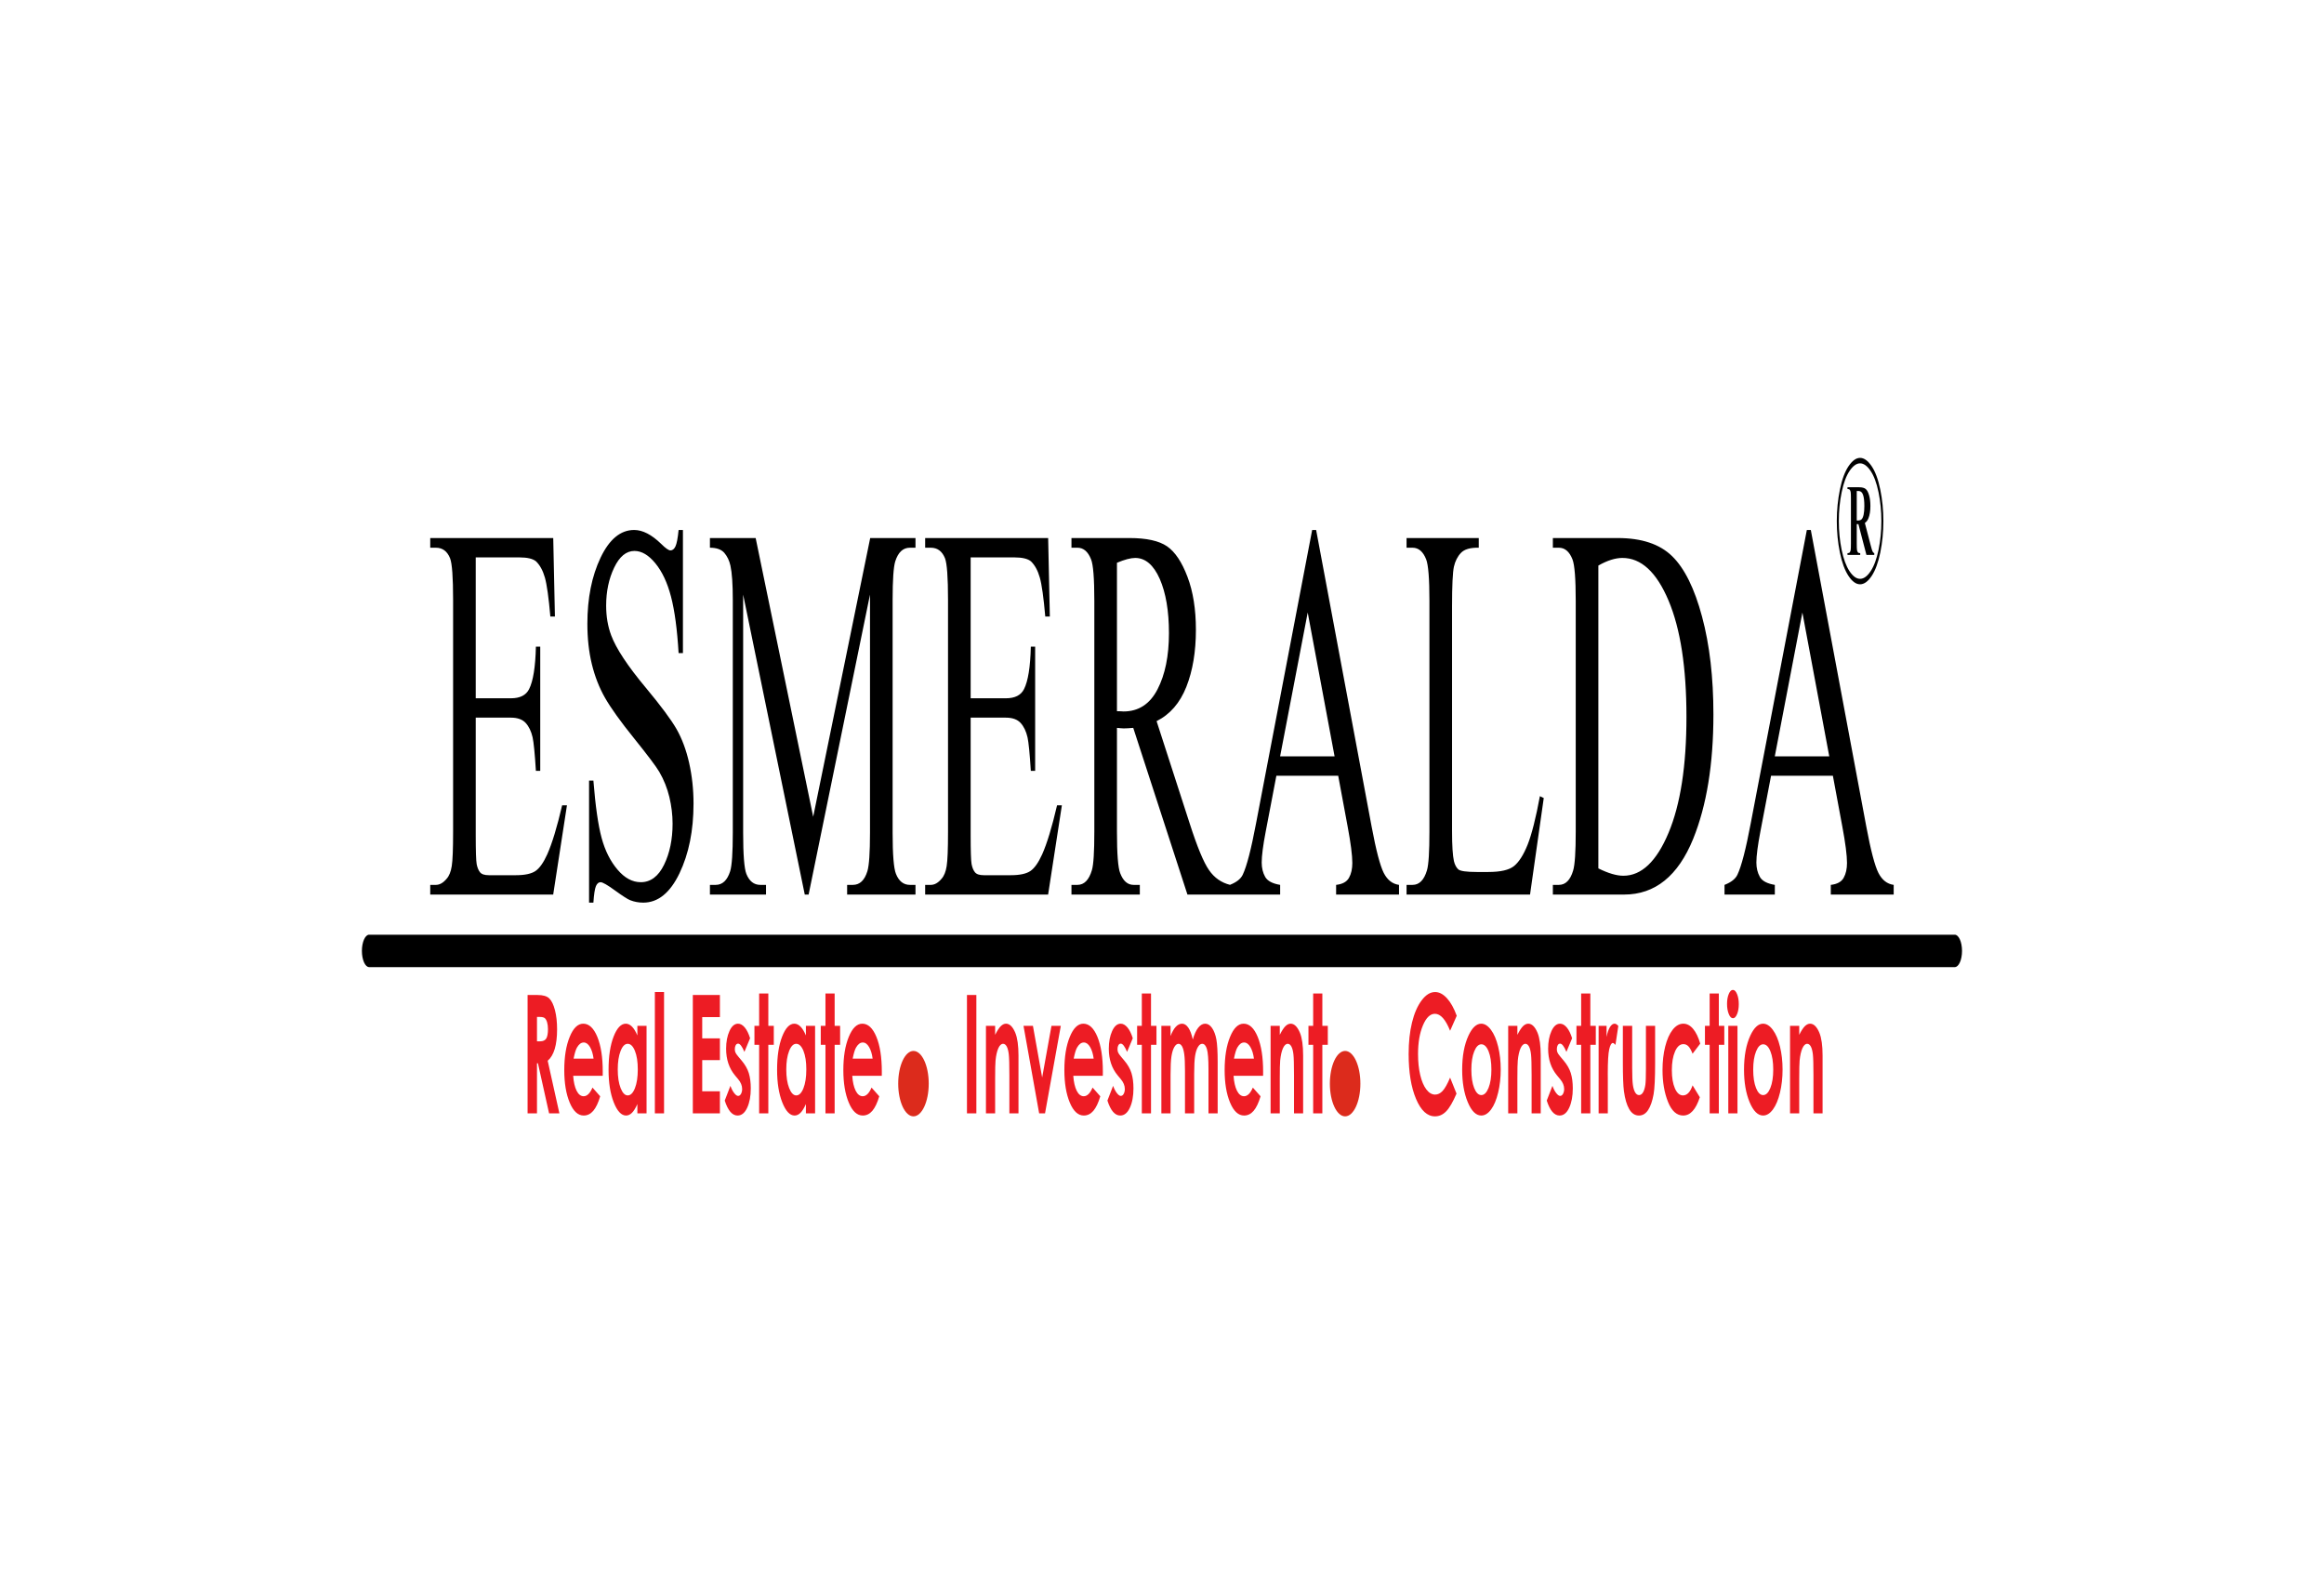 <?xml version="1.0" encoding="UTF-8"?>
<svg width="533px" height="361px" viewBox="0 0 533 361" version="1.1" xmlns="http://www.w3.org/2000/svg" xmlns:xlink="http://www.w3.org/1999/xlink">
    <!-- Generator: Sketch 55.1 (78136) - https://sketchapp.com -->
    <title>Artboard</title>
    <desc>Created with Sketch.</desc>
    <g id="Artboard" stroke="none" stroke-width="1" fill="none" fill-rule="evenodd">
        <rect fill="#FFFFFF" x="0" y="0" width="533" height="361"></rect>
        <g id="78817f72a9790c14c5f9e3fc17f246ef" transform="translate(83, 105)" fill-rule="nonzero">
            <path d="M38,123.172 L40.3,123.172 C41.557,123.172 42.455,123.437 42.988,123.972 C43.524,124.508 43.952,125.403 44.277,126.644 C44.602,127.886 44.765,129.354 44.765,131.055 C44.765,132.839 44.586,134.332 44.229,135.529 C43.87,136.733 43.331,137.641 42.611,138.252 L45.296,150.319 L42.93,150.319 L40.374,138.825 L40.155,138.825 L40.155,150.319 L38,150.319 L38,123.172 Z M40.155,133.797 L40.841,133.797 C41.538,133.797 42.016,133.582 42.281,133.147 C42.542,132.713 42.674,131.994 42.674,130.986 C42.674,130.394 42.608,129.877 42.479,129.436 C42.349,128.995 42.175,128.68 41.956,128.491 C41.739,128.295 41.338,128.201 40.754,128.201 L40.155,128.201 L40.155,133.797 Z M55.23,141.699 L48.457,141.699 C48.555,143.129 48.816,144.27 49.239,145.121 C49.661,145.965 50.202,146.387 50.857,146.387 C51.644,146.387 52.317,145.726 52.883,144.402 L54.652,146.4 C54.211,147.9 53.68,149.009 53.065,149.733 C52.447,150.452 51.715,150.811 50.868,150.811 C49.553,150.811 48.481,149.822 47.654,147.837 C46.828,145.858 46.413,143.375 46.413,140.394 C46.413,137.338 46.828,134.799 47.654,132.782 C48.481,130.759 49.516,129.751 50.765,129.751 C52.088,129.751 53.165,130.759 53.994,132.769 C54.823,134.786 55.238,137.439 55.238,140.747 L55.23,141.699 Z M53.131,137.767 C52.991,136.67 52.716,135.775 52.307,135.089 C51.895,134.401 51.42,134.061 50.876,134.061 C50.287,134.061 49.772,134.446 49.326,135.221 C49.048,135.7 48.79,136.55 48.552,137.767 L53.131,137.767 Z M63.179,130.243 L65.286,130.243 L65.286,150.319 L63.179,150.319 L63.179,148.183 C62.767,149.116 62.352,149.784 61.937,150.193 C61.523,150.603 61.071,150.811 60.588,150.811 C59.498,150.811 58.557,149.809 57.763,147.799 C56.968,145.795 56.572,143.299 56.572,140.319 C56.572,137.225 56.957,134.691 57.726,132.713 C58.494,130.74 59.426,129.751 60.525,129.751 C61.032,129.751 61.504,129.978 61.948,130.425 C62.392,130.873 62.801,131.553 63.179,132.448 L63.179,130.243 Z M60.958,134.364 C60.303,134.364 59.759,134.912 59.328,136.015 C58.895,137.111 58.679,138.523 58.679,140.243 C58.679,141.976 58.898,143.4 59.339,144.522 C59.78,145.637 60.321,146.198 60.966,146.198 C61.628,146.198 62.18,145.65 62.616,144.547 C63.054,143.451 63.274,142.008 63.274,140.224 C63.274,138.479 63.054,137.067 62.616,135.983 C62.18,134.906 61.626,134.364 60.958,134.364 Z M67.19,122.491 L69.297,122.491 L69.297,150.319 L67.19,150.319 L67.19,122.491 Z M75.896,123.172 L82.107,123.172 L82.107,128.239 L78.051,128.239 L78.051,133.116 L82.107,133.116 L82.107,138.107 L78.051,138.107 L78.051,145.253 L82.107,145.253 L82.107,150.319 L75.896,150.319 L75.896,123.172 Z M89.03,133.085 L87.726,136.216 C87.198,134.956 86.717,134.326 86.284,134.326 C86.049,134.326 85.864,134.446 85.729,134.685 C85.595,134.924 85.529,135.221 85.529,135.574 C85.529,135.845 85.571,136.09 85.656,136.317 C85.74,136.544 85.951,136.853 86.287,137.25 L87.058,138.17 C87.871,139.121 88.431,140.098 88.735,141.088 C89.038,142.083 89.189,143.243 89.189,144.579 C89.189,146.356 88.914,147.843 88.365,149.028 C87.816,150.219 87.079,150.811 86.155,150.811 C84.929,150.811 83.947,149.67 83.216,147.383 L84.517,144.005 C84.766,144.692 85.056,145.253 85.391,145.675 C85.724,146.097 86.02,146.312 86.279,146.312 C86.556,146.312 86.783,146.154 86.952,145.833 C87.124,145.511 87.208,145.146 87.208,144.73 C87.208,143.955 86.902,143.199 86.287,142.468 L85.576,141.617 C84.214,139.985 83.532,137.943 83.532,135.492 C83.532,133.91 83.789,132.555 84.301,131.433 C84.813,130.312 85.468,129.751 86.266,129.751 C86.812,129.751 87.324,130.041 87.808,130.614 C88.288,131.188 88.695,132.013 89.03,133.085 Z M91.106,122.832 L93.213,122.832 L93.213,130.243 L94.465,130.243 L94.465,134.591 L93.213,134.591 L93.213,150.319 L91.106,150.319 L91.106,134.591 L90.028,134.591 L90.028,130.243 L91.106,130.243 L91.106,122.832 Z M101.829,130.243 L103.937,130.243 L103.937,150.319 L101.829,150.319 L101.829,148.183 C101.417,149.116 101.003,149.784 100.588,150.193 C100.174,150.603 99.722,150.811 99.239,150.811 C98.148,150.811 97.208,149.809 96.413,147.799 C95.619,145.795 95.223,143.299 95.223,140.319 C95.223,137.225 95.608,134.691 96.376,132.713 C97.145,130.74 98.077,129.751 99.176,129.751 C99.683,129.751 100.155,129.978 100.599,130.425 C101.043,130.873 101.452,131.553 101.829,132.448 L101.829,130.243 Z M99.609,134.364 C98.954,134.364 98.41,134.912 97.979,136.015 C97.546,137.111 97.33,138.523 97.33,140.243 C97.33,141.976 97.549,143.4 97.99,144.522 C98.431,145.637 98.972,146.198 99.617,146.198 C100.279,146.198 100.831,145.65 101.267,144.547 C101.705,143.451 101.925,142.008 101.925,140.224 C101.925,138.479 101.705,137.067 101.267,135.983 C100.831,134.906 100.277,134.364 99.609,134.364 Z M106.316,122.832 L108.423,122.832 L108.423,130.243 L109.675,130.243 L109.675,134.591 L108.423,134.591 L108.423,150.319 L106.316,150.319 L106.316,134.591 L105.238,134.591 L105.238,130.243 L106.316,130.243 L106.316,122.832 Z M119.234,141.699 L112.461,141.699 C112.558,143.129 112.82,144.27 113.242,145.121 C113.665,145.965 114.206,146.387 114.861,146.387 C115.648,146.387 116.321,145.726 116.886,144.402 L118.655,146.4 C118.215,147.9 117.684,149.009 117.069,149.733 C116.451,150.452 115.719,150.811 114.871,150.811 C113.556,150.811 112.484,149.822 111.658,147.837 C110.831,145.858 110.417,143.375 110.417,140.394 C110.417,137.338 110.831,134.799 111.658,132.782 C112.484,130.759 113.519,129.751 114.769,129.751 C116.091,129.751 117.169,130.759 117.998,132.769 C118.827,134.786 119.242,137.439 119.242,140.747 L119.234,141.699 Z M117.135,137.767 C116.995,136.67 116.72,135.775 116.311,135.089 C115.899,134.401 115.423,134.061 114.879,134.061 C114.29,134.061 113.776,134.446 113.329,135.221 C113.052,135.7 112.793,136.55 112.556,137.767 L117.135,137.767 Z M138.769,123.172 L140.924,123.172 L140.924,150.319 L138.769,150.319 L138.769,123.172 Z M143.124,130.243 L145.231,130.243 L145.231,132.309 C145.709,131.351 146.144,130.69 146.533,130.312 C146.921,129.94 147.319,129.751 147.726,129.751 C148.561,129.751 149.271,130.444 149.852,131.83 C150.34,133.015 150.586,134.761 150.586,137.067 L150.586,150.319 L148.495,150.319 L148.495,141.541 C148.495,139.147 148.45,137.559 148.36,136.777 C148.27,135.99 148.112,135.391 147.89,134.981 C147.665,134.572 147.388,134.364 147.061,134.364 C146.633,134.364 146.266,134.704 145.96,135.385 C145.653,136.065 145.442,137.01 145.323,138.208 C145.262,138.838 145.231,140.193 145.231,142.278 L145.231,150.319 L143.124,150.319 L143.124,130.243 Z M151.737,130.243 L153.897,130.243 L156.015,142.09 L158.151,130.243 L160.293,130.243 L156.673,150.319 L155.326,150.319 L151.737,130.243 Z M169.926,141.699 L163.153,141.699 C163.25,143.129 163.512,144.27 163.934,145.121 C164.357,145.965 164.898,146.387 165.553,146.387 C166.34,146.387 167.013,145.726 167.578,144.402 L169.348,146.4 C168.907,147.9 168.376,149.009 167.761,149.733 C167.143,150.452 166.411,150.811 165.564,150.811 C164.249,150.811 163.177,149.822 162.35,147.837 C161.523,145.858 161.109,143.375 161.109,140.394 C161.109,137.338 161.523,134.799 162.35,132.782 C163.177,130.759 164.212,129.751 165.461,129.751 C166.784,129.751 167.861,130.759 168.69,132.769 C169.519,134.786 169.934,137.439 169.934,140.747 L169.926,141.699 Z M167.827,137.767 C167.687,136.67 167.412,135.775 167.003,135.089 C166.591,134.401 166.116,134.061 165.572,134.061 C164.983,134.061 164.468,134.446 164.022,135.221 C163.744,135.7 163.485,136.55 163.248,137.767 L167.827,137.767 Z M176.797,133.085 L175.492,136.216 C174.964,134.956 174.484,134.326 174.051,134.326 C173.816,134.326 173.631,134.446 173.496,134.685 C173.361,134.924 173.295,135.221 173.295,135.574 C173.295,135.845 173.338,136.09 173.422,136.317 C173.507,136.544 173.718,136.853 174.053,137.25 L174.824,138.17 C175.638,139.121 176.197,140.098 176.501,141.088 C176.805,142.083 176.955,143.243 176.955,144.579 C176.955,146.356 176.681,147.843 176.131,149.028 C175.582,150.219 174.846,150.811 173.921,150.811 C172.696,150.811 171.714,149.67 170.982,147.383 L172.284,144.005 C172.532,144.692 172.823,145.253 173.158,145.675 C173.491,146.097 173.787,146.312 174.045,146.312 C174.323,146.312 174.55,146.154 174.719,145.833 C174.89,145.511 174.975,145.146 174.975,144.73 C174.975,143.955 174.669,143.199 174.053,142.468 L173.343,141.617 C171.98,139.985 171.299,137.943 171.299,135.492 C171.299,133.91 171.555,132.555 172.068,131.433 C172.58,130.312 173.235,129.751 174.032,129.751 C174.579,129.751 175.091,130.041 175.574,130.614 C176.055,131.188 176.462,132.013 176.797,133.085 Z M178.872,122.832 L180.98,122.832 L180.98,130.243 L182.231,130.243 L182.231,134.591 L180.98,134.591 L180.98,150.319 L178.872,150.319 L178.872,134.591 L177.795,134.591 L177.795,130.243 L178.872,130.243 L178.872,122.832 Z M183.354,130.243 L185.461,130.243 L185.461,132.587 C185.823,131.635 186.224,130.923 186.668,130.457 C187.109,129.984 187.592,129.751 188.115,129.751 C188.64,129.751 189.118,130.06 189.541,130.677 C189.966,131.295 190.306,132.202 190.565,133.387 C190.901,132.202 191.312,131.295 191.801,130.677 C192.29,130.06 192.826,129.751 193.404,129.751 C194.003,129.751 194.531,130.085 194.986,130.746 C195.442,131.408 195.767,132.278 195.968,133.343 C196.166,134.414 196.266,136.153 196.266,138.561 L196.266,150.319 L194.159,150.319 L194.159,140.174 C194.159,137.905 194.04,136.368 193.8,135.567 C193.56,134.767 193.198,134.364 192.72,134.364 C192.353,134.364 192.025,134.609 191.738,135.101 C191.447,135.586 191.231,136.267 191.091,137.13 C190.951,137.993 190.879,139.38 190.879,141.295 L190.879,150.319 L188.772,150.319 L188.772,140.634 C188.772,138.844 188.717,137.546 188.603,136.746 C188.492,135.939 188.323,135.347 188.101,134.95 C187.877,134.559 187.605,134.364 187.288,134.364 C186.934,134.364 186.612,134.609 186.324,135.107 C186.034,135.605 185.82,136.298 185.675,137.193 C185.532,138.088 185.461,139.499 185.461,141.422 L185.461,150.319 L183.354,150.319 L183.354,130.243 Z M206.684,141.699 L199.91,141.699 C200.008,143.129 200.27,144.27 200.692,145.121 C201.115,145.965 201.656,146.387 202.311,146.387 C203.098,146.387 203.771,145.726 204.336,144.402 L206.105,146.4 C205.664,147.9 205.134,149.009 204.518,149.733 C203.9,150.452 203.169,150.811 202.321,150.811 C201.006,150.811 199.934,149.822 199.108,147.837 C198.281,145.858 197.867,143.375 197.867,140.394 C197.867,137.338 198.281,134.799 199.108,132.782 C199.934,130.759 200.969,129.751 202.218,129.751 C203.541,129.751 204.619,130.759 205.448,132.769 C206.277,134.786 206.692,137.439 206.692,140.747 L206.684,141.699 Z M204.584,137.767 C204.444,136.67 204.17,135.775 203.76,135.089 C203.349,134.401 202.873,134.061 202.329,134.061 C201.74,134.061 201.225,134.446 200.779,135.221 C200.502,135.7 200.243,136.55 200.005,137.767 L204.584,137.767 Z M208.405,130.243 L210.513,130.243 L210.513,132.309 C210.991,131.351 211.426,130.69 211.814,130.312 C212.203,129.94 212.601,129.751 213.008,129.751 C213.842,129.751 214.553,130.444 215.134,131.83 C215.622,133.015 215.868,134.761 215.868,137.067 L215.868,150.319 L213.776,150.319 L213.776,141.541 C213.776,139.147 213.732,137.559 213.642,136.777 C213.552,135.99 213.394,135.391 213.172,134.981 C212.947,134.572 212.67,134.364 212.343,134.364 C211.915,134.364 211.548,134.704 211.241,135.385 C210.935,136.065 210.724,137.01 210.605,138.208 C210.544,138.838 210.513,140.193 210.513,142.278 L210.513,150.319 L208.405,150.319 L208.405,130.243 Z M218.168,122.832 L220.275,122.832 L220.275,130.243 L221.527,130.243 L221.527,134.591 L220.275,134.591 L220.275,150.319 L218.168,150.319 L218.168,134.591 L217.09,134.591 L217.09,130.243 L218.168,130.243 L218.168,122.832 Z M251.094,127.936 L249.575,131.377 C248.543,128.781 247.384,127.482 246.092,127.482 C245.004,127.482 244.085,128.371 243.341,130.142 C242.594,131.912 242.221,134.093 242.221,136.689 C242.221,138.498 242.388,140.104 242.718,141.503 C243.048,142.909 243.515,144.011 244.117,144.812 C244.722,145.612 245.393,146.009 246.132,146.009 C246.76,146.009 247.336,145.732 247.856,145.171 C248.379,144.61 248.952,143.589 249.575,142.115 L251.046,145.782 C250.206,147.742 249.412,149.103 248.664,149.859 C247.917,150.622 247.061,151 246.103,151 C244.334,151 242.884,149.664 241.756,146.986 C240.629,144.314 240.066,140.88 240.066,136.702 C240.066,133.992 240.323,131.591 240.837,129.486 C241.35,127.381 242.084,125.693 243.042,124.413 C243.998,123.134 245.028,122.491 246.135,122.491 C247.072,122.491 247.975,122.964 248.847,123.909 C249.715,124.855 250.465,126.197 251.094,127.936 Z M256.713,129.751 C257.508,129.751 258.255,130.224 258.955,131.169 C259.657,132.114 260.201,133.393 260.595,135.013 C260.988,136.639 261.184,138.384 261.184,140.262 C261.184,142.153 260.986,143.917 260.592,145.562 C260.196,147.206 259.657,148.492 258.976,149.418 C258.292,150.345 257.542,150.811 256.721,150.811 C255.511,150.811 254.479,149.79 253.626,147.748 C252.771,145.7 252.343,143.218 252.343,140.3 C252.343,137.168 252.826,134.559 253.792,132.473 C254.64,130.658 255.612,129.751 256.713,129.751 Z M256.745,134.477 C256.087,134.477 255.541,135.019 255.105,136.103 C254.669,137.193 254.45,138.579 254.45,140.275 C254.45,142.014 254.667,143.425 255.097,144.503 C255.527,145.58 256.074,146.122 256.737,146.122 C257.397,146.122 257.946,145.574 258.387,144.484 C258.825,143.394 259.045,141.989 259.045,140.275 C259.045,138.554 258.828,137.162 258.398,136.084 C257.967,135.013 257.415,134.477 256.745,134.477 Z M262.897,130.243 L265.005,130.243 L265.005,132.309 C265.483,131.351 265.918,130.69 266.306,130.312 C266.695,129.94 267.093,129.751 267.5,129.751 C268.335,129.751 269.045,130.444 269.626,131.83 C270.114,133.015 270.36,134.761 270.36,137.067 L270.36,150.319 L268.268,150.319 L268.268,141.541 C268.268,139.147 268.224,137.559 268.134,136.777 C268.044,135.99 267.886,135.391 267.664,134.981 C267.439,134.572 267.162,134.364 266.835,134.364 C266.407,134.364 266.04,134.704 265.733,135.385 C265.427,136.065 265.216,137.01 265.097,138.208 C265.036,138.838 265.005,140.193 265.005,142.278 L265.005,150.319 L262.897,150.319 L262.897,130.243 Z M277.556,133.085 L276.251,136.216 C275.723,134.956 275.242,134.326 274.809,134.326 C274.574,134.326 274.389,134.446 274.255,134.685 C274.12,134.924 274.054,135.221 274.054,135.574 C274.054,135.845 274.096,136.09 274.181,136.317 C274.265,136.544 274.477,136.853 274.812,137.25 L275.583,138.17 C276.396,139.121 276.956,140.098 277.26,141.088 C277.563,142.083 277.714,143.243 277.714,144.579 C277.714,146.356 277.439,147.843 276.89,149.028 C276.341,150.219 275.604,150.811 274.68,150.811 C273.455,150.811 272.472,149.67 271.741,147.383 L273.043,144.005 C273.291,144.692 273.581,145.253 273.917,145.675 C274.25,146.097 274.545,146.312 274.804,146.312 C275.081,146.312 275.308,146.154 275.477,145.833 C275.649,145.511 275.734,145.146 275.734,144.73 C275.734,143.955 275.427,143.199 274.812,142.468 L274.102,141.617 C272.739,139.985 272.058,137.943 272.058,135.492 C272.058,133.91 272.314,132.555 272.826,131.433 C273.338,130.312 273.993,129.751 274.791,129.751 C275.337,129.751 275.85,130.041 276.333,130.614 C276.814,131.188 277.22,132.013 277.556,133.085 Z M279.631,122.832 L281.738,122.832 L281.738,130.243 L282.99,130.243 L282.99,134.591 L281.738,134.591 L281.738,150.319 L279.631,150.319 L279.631,134.591 L278.554,134.591 L278.554,130.243 L279.631,130.243 L279.631,122.832 Z M283.637,130.243 L285.459,130.243 L285.459,132.795 C285.654,131.799 285.913,131.043 286.235,130.526 C286.56,130.009 286.914,129.751 287.297,129.751 C287.569,129.751 287.854,129.921 288.152,130.268 L287.498,134.616 C287.252,134.32 287.049,134.175 286.89,134.175 C286.568,134.175 286.293,134.654 286.072,135.611 C285.847,136.569 285.736,138.447 285.736,141.245 L285.744,142.222 L285.744,150.319 L283.637,150.319 L283.637,130.243 Z M289.195,130.243 L291.334,130.243 L291.334,139.897 C291.334,141.774 291.39,143.079 291.498,143.81 C291.606,144.541 291.781,145.108 292.021,145.518 C292.261,145.921 292.56,146.122 292.911,146.122 C293.262,146.122 293.563,145.921 293.809,145.524 C294.054,145.127 294.236,144.541 294.355,143.766 C294.442,143.186 294.487,141.951 294.487,140.06 L294.487,130.243 L296.595,130.243 L296.595,138.737 C296.595,142.241 296.478,144.635 296.246,145.927 C295.963,147.503 295.544,148.706 294.992,149.551 C294.44,150.389 293.737,150.811 292.887,150.811 C291.963,150.811 291.218,150.319 290.648,149.336 C290.077,148.353 289.676,146.986 289.444,145.228 C289.277,144.011 289.195,141.8 289.195,138.592 L289.195,130.243 Z M306.943,134.326 L305.187,136.632 C304.857,135.807 304.532,135.24 304.21,134.918 C303.888,134.597 303.51,134.439 303.077,134.439 C302.288,134.439 301.649,135 301.163,136.116 C300.674,137.237 300.431,138.668 300.431,140.419 C300.431,142.121 300.666,143.507 301.134,144.585 C301.604,145.663 302.219,146.198 302.982,146.198 C303.925,146.198 304.659,145.429 305.187,143.892 L306.848,146.614 C305.945,149.412 304.672,150.811 303.027,150.811 C301.546,150.811 300.386,149.765 299.549,147.679 C298.712,145.593 298.292,143.154 298.292,140.357 C298.292,138.416 298.496,136.632 298.902,135 C299.312,133.368 299.879,132.083 300.611,131.15 C301.34,130.217 302.156,129.751 303.059,129.751 C303.896,129.751 304.646,130.148 305.311,130.942 C305.977,131.736 306.521,132.864 306.943,134.326 Z M309.101,122.832 L311.208,122.832 L311.208,130.243 L312.459,130.243 L312.459,134.591 L311.208,134.591 L311.208,150.319 L309.101,150.319 L309.101,134.591 L308.023,134.591 L308.023,130.243 L309.101,130.243 L309.101,122.832 Z M314.435,122 C314.804,122 315.121,122.321 315.385,122.958 C315.652,123.594 315.784,124.363 315.784,125.27 C315.784,126.165 315.652,126.928 315.391,127.558 C315.129,128.188 314.815,128.503 314.448,128.503 C314.073,128.503 313.753,128.182 313.489,127.539 C313.223,126.896 313.091,126.115 313.091,125.195 C313.091,124.313 313.223,123.563 313.484,122.939 C313.745,122.315 314.062,122 314.435,122 Z M313.376,130.243 L315.483,130.243 L315.483,150.319 L313.376,150.319 L313.376,130.243 Z M321.353,129.751 C322.148,129.751 322.895,130.224 323.595,131.169 C324.298,132.114 324.841,133.393 325.235,135.013 C325.628,136.639 325.824,138.384 325.824,140.262 C325.824,142.153 325.626,143.917 325.232,145.562 C324.836,147.206 324.298,148.492 323.616,149.418 C322.932,150.345 322.182,150.811 321.361,150.811 C320.152,150.811 319.119,149.79 318.266,147.748 C317.411,145.7 316.983,143.218 316.983,140.3 C316.983,137.168 317.466,134.559 318.433,132.473 C319.28,130.658 320.252,129.751 321.353,129.751 Z M321.385,134.477 C320.727,134.477 320.181,135.019 319.745,136.103 C319.309,137.193 319.09,138.579 319.09,140.275 C319.09,142.014 319.307,143.425 319.737,144.503 C320.167,145.58 320.714,146.122 321.377,146.122 C322.037,146.122 322.586,145.574 323.027,144.484 C323.466,143.394 323.685,141.989 323.685,140.275 C323.685,138.554 323.468,137.162 323.038,136.084 C322.607,135.013 322.056,134.477 321.385,134.477 Z M327.538,130.243 L329.645,130.243 L329.645,132.309 C330.123,131.351 330.558,130.69 330.947,130.312 C331.335,129.94 331.734,129.751 332.14,129.751 C332.975,129.751 333.685,130.444 334.266,131.83 C334.754,133.015 335,134.761 335,137.067 L335,150.319 L332.909,150.319 L332.909,141.541 C332.909,139.147 332.864,137.559 332.774,136.777 C332.684,135.99 332.526,135.391 332.304,134.981 C332.079,134.572 331.802,134.364 331.475,134.364 C331.047,134.364 330.68,134.704 330.374,135.385 C330.067,136.065 329.856,137.01 329.737,138.208 C329.676,138.838 329.645,140.193 329.645,142.278 L329.645,150.319 L327.538,150.319 L327.538,130.243 Z" id="Fill-1" fill="#ED1C24"></path>
            <path d="M126.5,136 C124.567,136 123,139.358 123,143.5 C123,147.642 124.567,151 126.5,151 C128.433,151 130,147.642 130,143.5 C130,139.358 128.433,136 126.5,136" id="Fill-2" fill="#DC2B1C"></path>
            <path d="M225.5,136 C223.567,136 222,139.358 222,143.5 C222,147.642 223.567,151 225.5,151 C227.433,151 229,147.642 229,143.5 C229,139.358 227.433,136 225.5,136" id="Fill-3" fill="#DC2B1C"></path>
            <g id="Group-7" transform="translate(0, 16)" fill="#000000">
                <path d="M1.664,93.344 L365.32,93.344 C366.235,93.344 366.984,95.017 366.984,97.062 L366.984,97.062 C366.984,99.107 366.235,100.78 365.32,100.78 L1.664,100.78 C0.749,100.78 0,99.107 0,97.062 L0,97.062 C0,95.017 0.749,93.344 1.664,93.344" id="Fill-4"></path>
                <path d="M26.107,6.822 L26.107,39.13 L34.166,39.13 C36.255,39.13 37.644,38.431 38.343,37.034 C39.282,35.184 39.797,31.937 39.907,27.292 L40.901,27.292 L40.901,55.778 L39.907,55.778 C39.659,51.79 39.401,49.221 39.153,48.091 C38.831,46.693 38.297,45.584 37.561,44.782 C36.825,43.981 35.694,43.569 34.166,43.569 L26.107,43.569 L26.107,70.534 C26.107,74.151 26.18,76.35 26.318,77.131 C26.465,77.912 26.714,78.549 27.073,79.002 C27.431,79.474 28.121,79.7 29.124,79.7 L35.316,79.7 C37.377,79.7 38.877,79.372 39.815,78.734 C40.745,78.097 41.646,76.823 42.502,74.932 C43.615,72.446 44.756,68.684 45.925,63.67 L47.029,63.67 L43.873,84.14 L15.673,84.14 L15.673,81.92 L16.97,81.92 C17.835,81.92 18.654,81.447 19.427,80.523 C20.006,79.885 20.402,78.919 20.604,77.625 C20.816,76.33 20.917,73.699 20.917,69.712 L20.917,16.564 C20.917,11.384 20.687,8.199 20.218,7.007 C19.565,5.404 18.488,4.602 16.97,4.602 L15.673,4.602 L15.673,2.383 L43.882,2.383 L44.268,20.386 L43.22,20.386 C42.842,16.05 42.428,13.07 41.968,11.446 C41.508,9.822 40.827,8.589 39.935,7.726 C39.217,7.13 37.948,6.822 36.135,6.822 L26.107,6.822 Z M73.628,0.533 L73.628,28.772 L72.634,28.772 C72.312,23.346 71.732,19.03 70.895,15.824 C70.058,12.618 68.862,10.069 67.307,8.178 C65.761,6.287 64.16,5.342 62.504,5.342 C60.627,5.342 59.081,6.616 57.858,9.165 C56.634,11.713 56.018,14.632 56.018,17.879 C56.018,20.366 56.404,22.647 57.177,24.702 C58.299,27.703 60.949,31.731 65.145,36.746 C68.567,40.857 70.904,44.001 72.156,46.18 C73.407,48.379 74.373,50.948 75.045,53.928 C75.716,56.908 76.057,60.011 76.057,63.279 C76.057,69.465 74.98,74.788 72.836,79.269 C70.683,83.749 67.914,85.99 64.537,85.99 C63.47,85.99 62.476,85.805 61.538,85.435 C60.977,85.229 59.827,84.489 58.069,83.215 C56.321,81.941 55.208,81.304 54.739,81.304 C54.288,81.304 53.929,81.612 53.672,82.208 C53.414,82.824 53.221,84.078 53.092,85.99 L52.098,85.99 L52.098,57.997 L53.092,57.997 C53.561,63.855 54.187,68.253 54.978,71.151 C55.769,74.069 56.984,76.494 58.612,78.406 C60.241,80.338 62.026,81.304 63.967,81.304 C66.212,81.304 67.997,79.968 69.294,77.316 C70.601,74.645 71.254,71.5 71.254,67.883 C71.254,65.869 71.005,63.834 70.518,61.779 C70.021,59.724 69.257,57.812 68.218,56.024 C67.518,54.812 65.596,52.263 62.458,48.358 C59.321,44.474 57.085,41.35 55.76,39.027 C54.435,36.705 53.423,34.115 52.742,31.32 C52.052,28.505 51.712,25.401 51.712,22.031 C51.712,16.173 52.724,11.117 54.739,6.883 C56.754,2.65 59.33,0.533 62.44,0.533 C64.39,0.533 66.451,1.602 68.632,3.719 C69.644,4.726 70.352,5.219 70.766,5.219 C71.236,5.219 71.622,4.911 71.916,4.294 C72.211,3.657 72.45,2.424 72.634,0.533 L73.628,0.533 Z M101.57,84.14 L87.438,15.351 L87.438,69.959 C87.438,74.994 87.686,78.138 88.174,79.392 C88.845,81.077 89.913,81.92 91.376,81.92 L92.682,81.92 L92.682,84.14 L79.82,84.14 L79.82,81.92 L81.135,81.92 C82.699,81.92 83.804,80.872 84.466,78.776 C84.862,77.481 85.064,74.542 85.064,69.959 L85.064,16.564 C85.064,12.946 84.88,10.316 84.521,8.713 C84.264,7.541 83.794,6.575 83.114,5.774 C82.423,4.993 81.329,4.602 79.82,4.602 L79.82,2.383 L90.308,2.383 L103.502,66.3 L116.576,2.383 L126.964,2.383 L126.964,4.602 L125.685,4.602 C124.093,4.602 122.98,5.65 122.317,7.747 C121.922,9.041 121.719,11.98 121.719,16.564 L121.719,69.959 C121.719,74.994 121.977,78.138 122.483,79.392 C123.155,81.077 124.222,81.92 125.685,81.92 L126.964,81.92 L126.964,84.14 L111.286,84.14 L111.286,81.92 L112.601,81.92 C114.184,81.92 115.288,80.872 115.932,78.776 C116.328,77.481 116.53,74.542 116.53,69.959 L116.53,15.351 L102.453,84.14 L101.57,84.14 Z M139.615,6.822 L139.615,39.13 L147.674,39.13 C149.763,39.13 151.152,38.431 151.851,37.034 C152.79,35.184 153.305,31.937 153.415,27.292 L154.409,27.292 L154.409,55.778 L153.415,55.778 C153.167,51.79 152.909,49.221 152.661,48.091 C152.339,46.693 151.805,45.584 151.069,44.782 C150.333,43.981 149.202,43.569 147.674,43.569 L139.615,43.569 L139.615,70.534 C139.615,74.151 139.688,76.35 139.826,77.131 C139.973,77.912 140.222,78.549 140.581,79.002 C140.939,79.474 141.629,79.7 142.632,79.7 L148.824,79.7 C150.885,79.7 152.385,79.372 153.323,78.734 C154.253,78.097 155.154,76.823 156.01,74.932 C157.123,72.446 158.264,68.684 159.433,63.67 L160.537,63.67 L157.381,84.14 L129.181,84.14 L129.181,81.92 L130.478,81.92 C131.343,81.92 132.162,81.447 132.935,80.523 C133.515,79.885 133.91,78.919 134.112,77.625 C134.324,76.33 134.425,73.699 134.425,69.712 L134.425,16.564 C134.425,11.384 134.195,8.199 133.726,7.007 C133.073,5.404 131.996,4.602 130.478,4.602 L129.181,4.602 L129.181,2.383 L157.39,2.383 L157.776,20.386 L156.728,20.386 C156.35,16.05 155.936,13.07 155.476,11.446 C155.016,9.822 154.335,8.589 153.443,7.726 C152.725,7.13 151.456,6.822 149.643,6.822 L139.615,6.822 Z M199.133,84.14 L189.335,84.14 L176.905,45.912 C176.012,45.995 175.285,46.036 174.724,46.036 C174.494,46.036 174.246,46.015 173.988,45.995 C173.721,45.974 173.454,45.954 173.169,45.912 L173.169,69.712 C173.169,74.85 173.418,78.036 173.924,79.269 C174.604,81.036 175.626,81.92 176.987,81.92 L178.414,81.92 L178.414,84.14 L162.736,84.14 L162.736,81.92 L164.107,81.92 C165.652,81.92 166.756,80.79 167.419,78.549 C167.796,77.316 167.98,74.357 167.98,69.712 L167.98,16.81 C167.98,11.672 167.732,8.486 167.226,7.253 C166.526,5.486 165.487,4.602 164.107,4.602 L162.736,4.602 L162.736,2.383 L176.058,2.383 C179.95,2.383 182.811,3.02 184.651,4.273 C186.501,5.548 188.065,7.89 189.344,11.282 C190.632,14.673 191.276,18.722 191.276,23.428 C191.276,28.464 190.54,32.821 189.077,36.52 C187.605,40.219 185.342,42.83 182.259,44.371 L189.831,67.78 C191.561,73.165 193.042,76.761 194.285,78.529 C195.517,80.317 197.137,81.427 199.133,81.92 L199.133,84.14 Z M173.169,42.09 C173.51,42.09 173.804,42.09 174.052,42.11 C174.301,42.131 174.503,42.151 174.66,42.151 C178.11,42.151 180.714,40.466 182.462,37.095 C184.219,33.704 185.093,29.409 185.093,24.189 C185.093,19.092 184.385,14.94 182.977,11.734 C181.56,8.548 179.683,6.945 177.355,6.945 C176.325,6.945 174.926,7.315 173.169,8.055 L173.169,42.09 Z M223.91,56.887 L209.732,56.887 L207.285,69.692 C206.678,72.857 206.365,75.241 206.365,76.802 C206.365,78.036 206.632,79.146 207.165,80.091 C207.69,81.016 208.84,81.632 210.597,81.92 L210.597,84.14 L199.06,84.14 L199.06,81.92 C200.587,81.324 201.571,80.543 202.022,79.577 C202.942,77.645 203.954,73.72 205.068,67.821 L217.939,0.533 L218.85,0.533 L231.575,68.541 C232.596,74.007 233.525,77.542 234.362,79.187 C235.2,80.81 236.359,81.715 237.859,81.92 L237.859,84.14 L223.432,84.14 L223.432,81.92 C224.886,81.756 225.87,81.221 226.385,80.297 C226.901,79.372 227.149,78.241 227.149,76.905 C227.149,75.138 226.79,72.343 226.073,68.52 L223.91,56.887 Z M223.082,52.448 L216.918,19.462 L210.588,52.448 L223.082,52.448 Z M270.171,61.573 L271.054,62.005 L267.908,84.14 L239.588,84.14 L239.588,81.92 L240.959,81.92 C242.505,81.92 243.609,80.81 244.271,78.57 C244.649,77.296 244.833,74.336 244.833,69.712 L244.833,16.81 C244.833,11.713 244.584,8.528 244.078,7.253 C243.379,5.486 242.339,4.602 240.959,4.602 L239.588,4.602 L239.588,2.383 L256.149,2.383 L256.149,4.602 C254.208,4.561 252.846,4.952 252.055,5.794 C251.273,6.616 250.74,7.685 250.454,8.939 C250.169,10.213 250.022,13.255 250.022,18.044 L250.022,69.589 C250.022,72.939 250.169,75.22 250.454,76.474 C250.666,77.337 251.006,77.954 251.457,78.365 C251.899,78.755 253.306,78.961 255.671,78.961 L258.339,78.961 C261.155,78.961 263.124,78.508 264.255,77.584 C265.387,76.659 266.427,75.014 267.365,72.672 C268.294,70.329 269.233,66.629 270.171,61.573 Z M273.143,84.14 L273.143,81.92 L274.514,81.92 C276.06,81.92 277.154,80.81 277.799,78.611 C278.194,77.296 278.387,74.316 278.387,69.712 L278.387,16.81 C278.387,11.713 278.139,8.528 277.633,7.253 C276.934,5.486 275.894,4.602 274.514,4.602 L273.143,4.602 L273.143,2.383 L288.02,2.383 C293.486,2.383 297.644,3.76 300.487,6.534 C303.339,9.309 305.63,13.933 307.36,20.407 C309.099,26.881 309.964,34.362 309.964,42.83 C309.964,54.216 308.418,63.711 305.327,71.356 C301.858,79.885 296.577,84.14 289.474,84.14 L273.143,84.14 Z M283.577,78.138 C285.858,79.269 287.763,79.824 289.309,79.824 C293.467,79.824 296.917,76.556 299.668,70 C302.41,63.464 303.781,54.586 303.781,43.385 C303.781,32.101 302.41,23.202 299.668,16.708 C296.917,10.192 293.394,6.945 289.088,6.945 C287.478,6.945 285.637,7.52 283.577,8.692 L283.577,78.138 Z M337.363,56.887 L323.185,56.887 L320.738,69.692 C320.131,72.857 319.818,75.241 319.818,76.802 C319.818,78.036 320.085,79.146 320.618,80.091 C321.143,81.016 322.293,81.632 324.05,81.92 L324.05,84.14 L312.512,84.14 L312.512,81.92 C314.04,81.324 315.024,80.543 315.475,79.577 C316.395,77.645 317.407,73.72 318.52,67.821 L331.392,0.533 L332.303,0.533 L345.027,68.541 C346.049,74.007 346.978,77.542 347.815,79.187 C348.652,80.81 349.812,81.715 351.311,81.92 L351.311,84.14 L336.885,84.14 L336.885,81.92 C338.339,81.756 339.323,81.221 339.838,80.297 C340.354,79.372 340.602,78.241 340.602,76.905 C340.602,75.138 340.243,72.343 339.525,68.52 L337.363,56.887 Z M336.535,52.448 L330.371,19.462 L324.041,52.448 L336.535,52.448 Z" id="Fill-6"></path>
            </g>
            <g id="Group-9" transform="translate(338, 0)" fill="#000000">
                <path d="M5.602,0 C6.499,0 7.375,0.621 8.228,1.869 C9.081,3.117 9.749,4.901 10.226,7.23 C10.707,9.551 10.946,11.971 10.946,14.494 C10.946,17.004 10.709,19.409 10.239,21.71 C9.766,24.011 9.106,25.802 8.259,27.078 C7.411,28.354 6.525,28.989 5.602,28.989 C4.677,28.989 3.794,28.354 2.949,27.078 C2.101,25.802 1.443,24.011 0.971,21.71 C0.5,19.409 0.264,17.004 0.264,14.494 C0.264,11.971 0.503,9.551 0.983,7.23 C1.461,4.901 2.129,3.117 2.982,1.869 C3.835,0.621 4.708,0 5.602,0 Z M5.602,1.255 C4.783,1.255 3.984,1.827 3.206,2.97 C2.427,4.113 1.818,5.745 1.382,7.864 C0.945,9.984 0.727,12.194 0.727,14.494 C0.727,16.781 0.942,18.977 1.371,21.076 C1.8,23.167 2.402,24.806 3.175,25.977 C3.948,27.148 4.757,27.734 5.602,27.734 C6.445,27.734 7.254,27.148 8.03,25.977 C8.806,24.806 9.409,23.167 9.838,21.076 C10.267,18.977 10.483,16.781 10.483,14.494 C10.483,12.194 10.265,9.984 9.828,7.864 C9.391,5.745 8.783,4.113 8.004,2.97 C7.226,1.827 6.424,1.255 5.602,1.255 Z" id="Fill-5"></path>
                <path d="M4.839,15.185 L4.839,19.56 C4.839,20.394 4.858,20.925 4.897,21.139 C4.934,21.358 5.001,21.529 5.096,21.658 C5.193,21.786 5.371,21.853 5.632,21.853 L5.632,22.25 L2.71,22.25 L2.71,21.853 C2.974,21.853 3.154,21.786 3.247,21.654 C3.342,21.521 3.408,21.346 3.445,21.135 C3.484,20.921 3.503,20.394 3.503,19.56 L3.503,9.429 C3.503,8.591 3.484,8.064 3.445,7.85 C3.408,7.631 3.34,7.46 3.246,7.331 C3.149,7.202 2.971,7.136 2.71,7.136 L2.71,6.738 L5.365,6.738 C6.056,6.738 6.56,6.867 6.881,7.128 C7.201,7.386 7.463,7.865 7.665,8.567 C7.868,9.265 7.969,10.084 7.969,11.024 C7.969,12.167 7.816,13.114 7.513,13.863 C7.319,14.338 7.047,14.693 6.698,14.927 L8.068,20.18 C8.249,20.854 8.378,21.276 8.454,21.443 C8.569,21.677 8.704,21.806 8.856,21.829 L8.856,22.25 L7.058,22.25 L5.214,15.185 L4.839,15.185 Z M4.839,7.604 L4.839,14.366 L5.079,14.366 C5.47,14.366 5.763,14.268 5.957,14.077 C6.151,13.882 6.303,13.531 6.414,13.028 C6.524,12.525 6.581,11.866 6.581,11.055 C6.581,9.877 6.478,9.008 6.274,8.446 C6.07,7.885 5.743,7.604 5.29,7.604 L4.839,7.604 Z" id="Fill-7"></path>
            </g>
        </g>
    </g>
</svg>